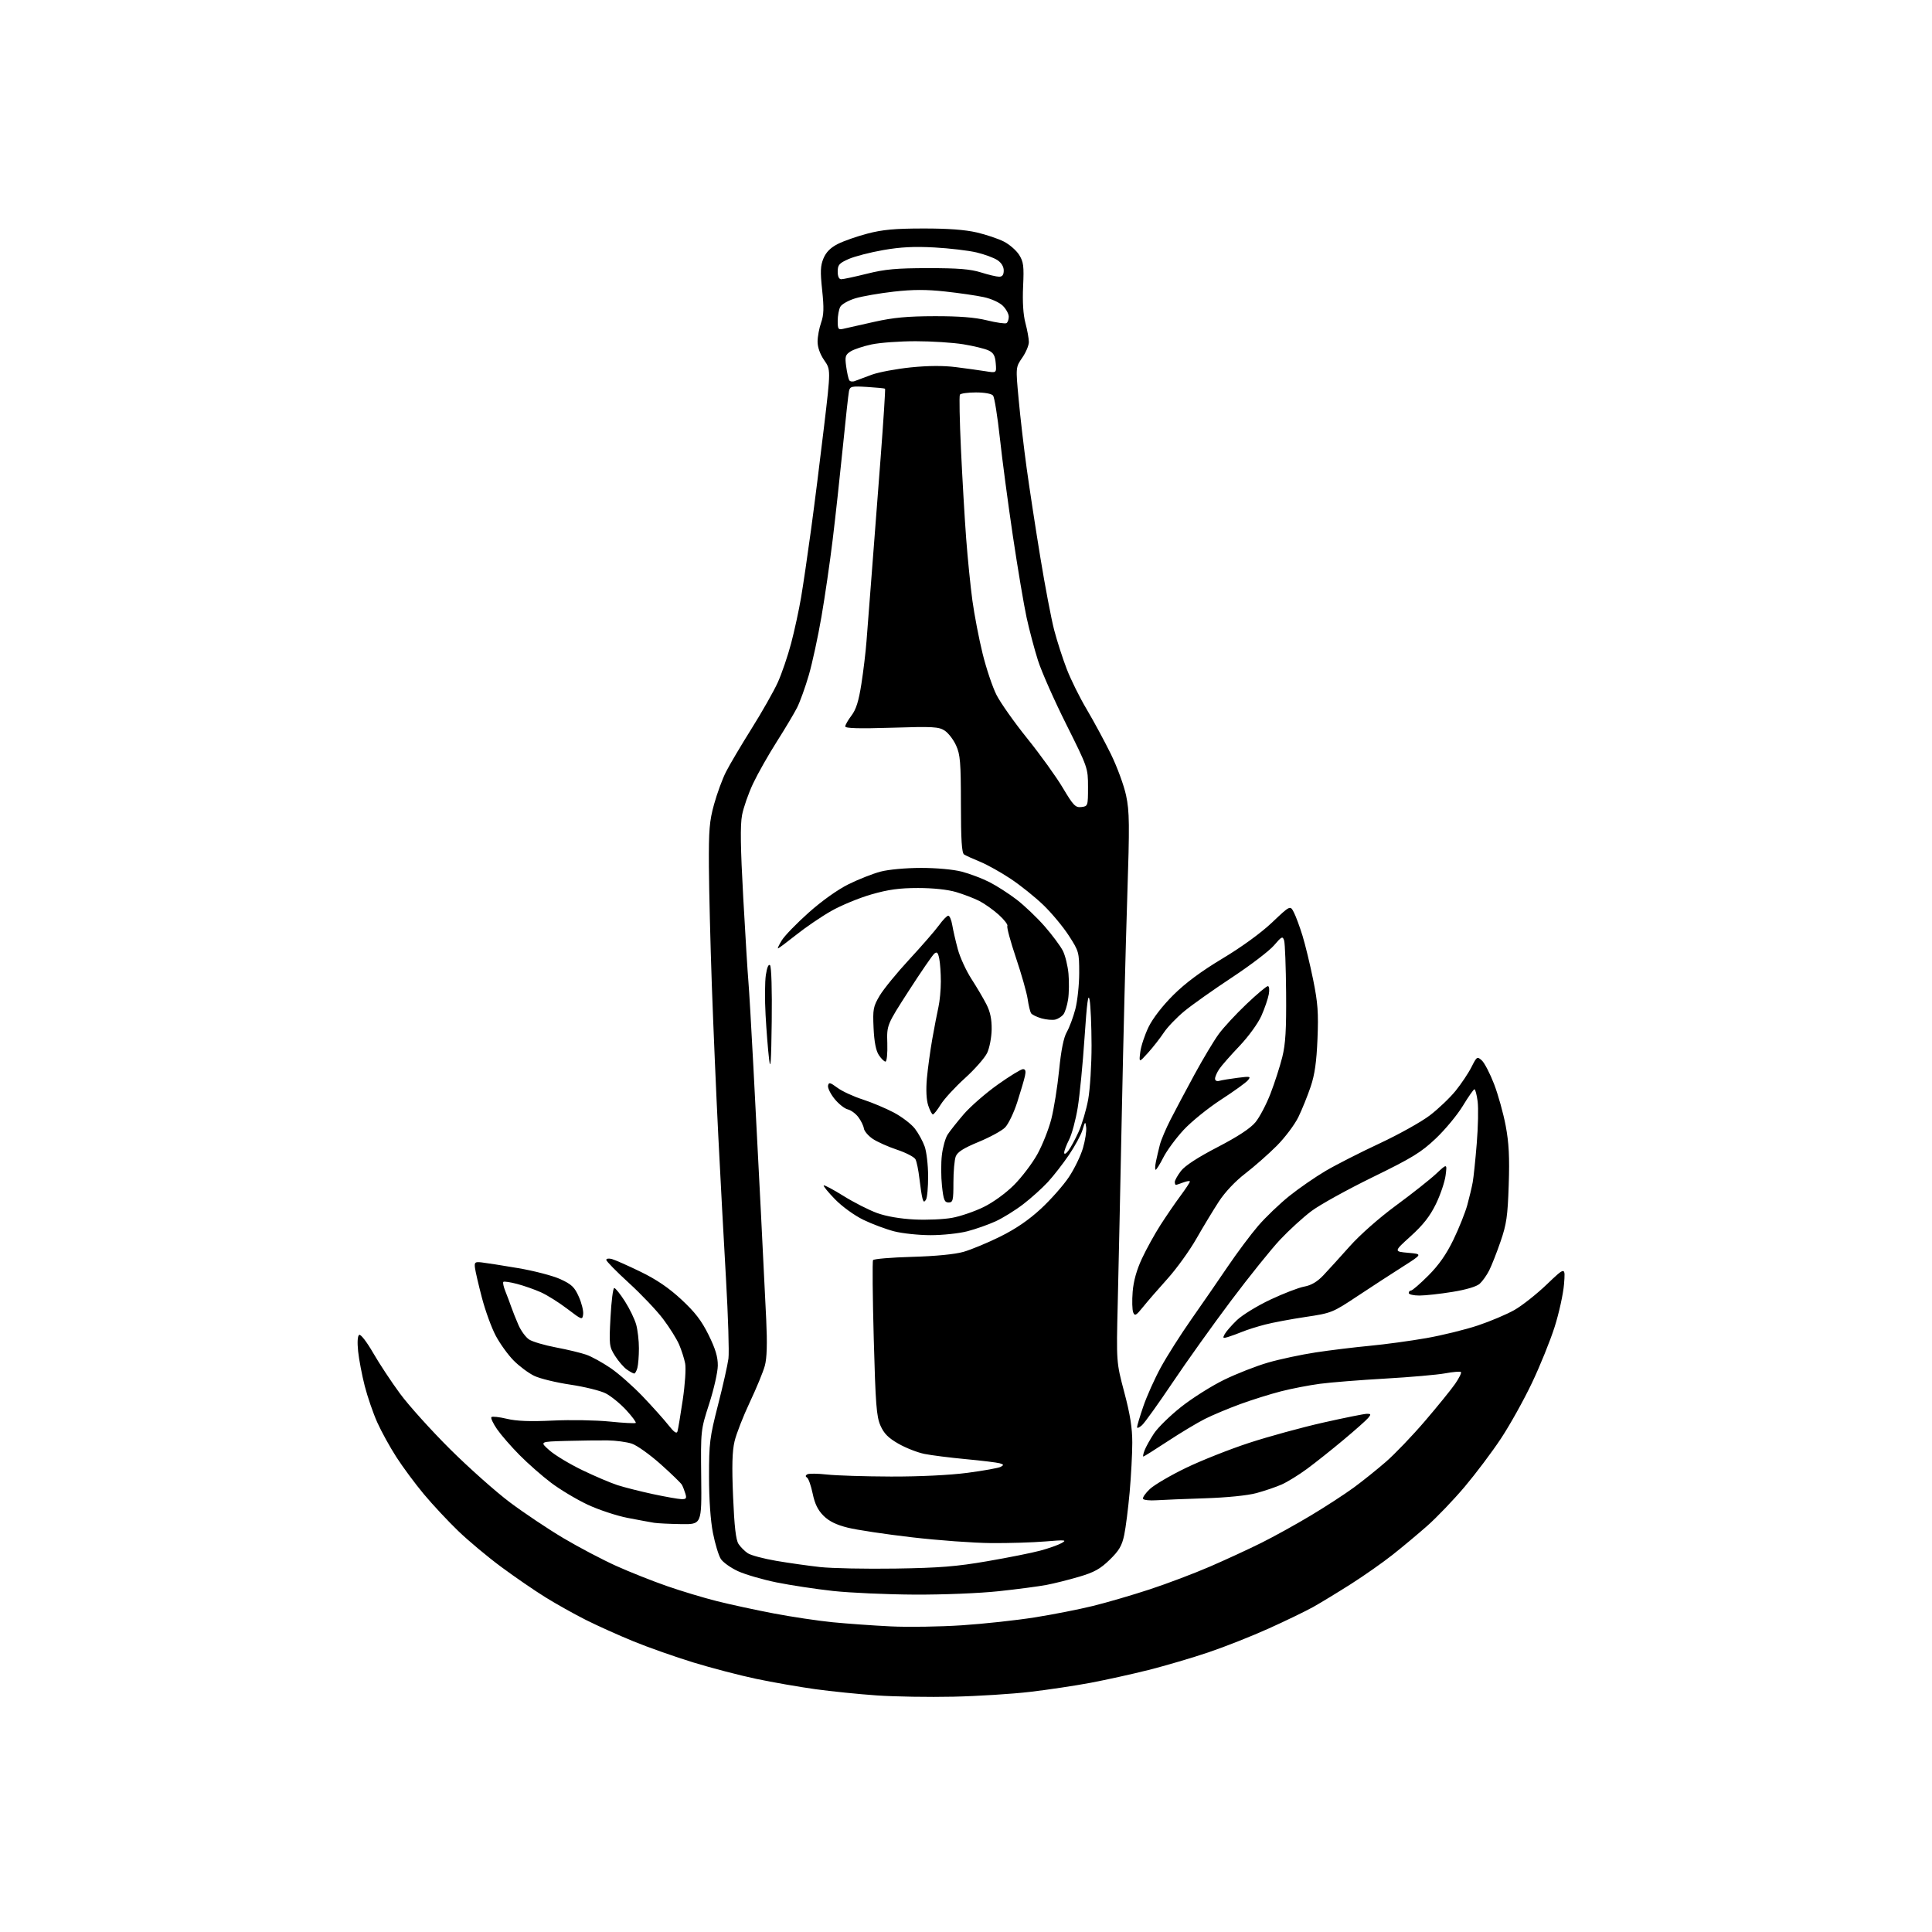 <?xml version="1.0" encoding="UTF-8" standalone="no"?>
<svg 
  version="1.1" 
  xmlns="http://www.w3.org/2000/svg" 
  xmlns:xlink="http://www.w3.org/1999/xlink" 
  xmlns:svg="http://www.w3.org/2000/svg"
  xmlns:rdf="http://www.w3.org/1999/02/22-rdf-syntax-ns#"
  xmlns:cc="http://creativecommons.org/ns#"
  xmlns:dc="http://purl.org/dc/elements/1.1/"
  viewBox="0 0 768 768"
  width="768"
  height="768"
>
<style>svg {background-color: white; }</style>"
<path stroke="none" fill="black" fill-rule="evenodd" d="M379.00,674.46C369.38,674.68 355.68,674.45 348.57,673.96C341.47,673.47 330.44,672.35 324.07,671.47C317.71,670.59 307.15,668.75 300.60,667.37C294.06,665.99 282.81,663.06 275.60,660.85C268.40,658.64 257.70,654.87 251.84,652.47C245.97,650.07 237.45,646.24 232.90,643.95C228.35,641.66 221.11,637.61 216.81,634.94C212.51,632.28 204.61,626.85 199.25,622.88C193.89,618.92 186.19,612.48 182.15,608.59C178.10,604.69 171.97,598.12 168.53,594.00C165.08,589.88 160.17,583.25 157.61,579.28C155.04,575.31 151.61,569.08 149.97,565.43C148.33,561.78 146.09,555.25 144.98,550.93C143.88,546.61 142.70,540.42 142.36,537.18C141.98,533.51 142.14,531.03 142.78,530.63C143.37,530.27 145.78,533.39 148.31,537.77C150.77,542.05 155.60,549.36 159.04,554.02C162.47,558.69 171.41,568.59 178.89,576.04C186.38,583.48 197.10,593.02 202.72,597.23C208.34,601.44 217.94,607.86 224.04,611.48C230.15,615.10 239.56,620.05 244.96,622.48C250.35,624.91 259.40,628.50 265.06,630.47C270.71,632.44 279.65,635.14 284.92,636.46C290.19,637.79 300.35,639.99 307.50,641.35C314.65,642.72 325.23,644.30 331.00,644.87C336.77,645.43 347.12,646.18 354.00,646.51C360.88,646.85 373.62,646.66 382.33,646.08C391.03,645.51 404.08,644.09 411.33,642.94C418.57,641.79 429.00,639.74 434.50,638.38C440.00,637.03 450.12,634.07 457.00,631.81C463.88,629.55 474.68,625.47 481.00,622.73C487.32,619.99 496.55,615.73 501.50,613.26C506.45,610.79 515.28,605.91 521.12,602.40C526.96,598.90 534.61,593.92 538.12,591.35C541.63,588.78 547.39,584.16 550.92,581.09C554.46,578.02 561.45,570.72 566.45,564.88C571.46,559.03 576.85,552.39 578.43,550.11C580.00,547.83 581.05,545.72 580.75,545.41C580.44,545.11 577.63,545.34 574.49,545.92C571.36,546.50 560.63,547.44 550.65,548.01C540.67,548.58 528.99,549.51 524.69,550.08C520.40,550.65 513.44,551.99 509.23,553.07C505.01,554.15 497.73,556.43 493.03,558.15C488.34,559.87 482.02,562.51 479.00,564.03C475.98,565.55 469.32,569.54 464.22,572.90C459.12,576.25 454.74,579.00 454.50,579.00C454.25,579.00 454.47,577.89 454.99,576.54C455.50,575.18 457.18,572.17 458.71,569.85C460.24,567.52 465.10,562.77 469.50,559.28C473.90,555.80 481.55,550.96 486.50,548.54C491.45,546.11 499.34,543.02 504.03,541.66C508.72,540.30 517.27,538.48 523.03,537.60C528.79,536.73 538.45,535.55 544.50,534.98C550.55,534.41 560.67,533.03 567.00,531.92C573.33,530.81 582.54,528.54 587.48,526.89C592.42,525.24 598.94,522.48 601.98,520.76C605.02,519.04 610.83,514.45 614.89,510.56C622.28,503.50 622.28,503.50 621.72,510.50C621.41,514.35 619.73,522.00 617.98,527.50C616.23,533.00 612.17,543.03 608.95,549.78C605.74,556.54 600.22,566.44 596.69,571.78C593.16,577.13 586.65,585.77 582.24,591.00C577.82,596.23 571.12,603.22 567.35,606.55C563.58,609.87 557.35,615.08 553.50,618.11C549.65,621.15 542.23,626.36 537.00,629.69C531.77,633.01 525.02,637.12 522.00,638.81C518.98,640.49 511.03,644.34 504.35,647.35C497.67,650.37 486.87,654.64 480.35,656.84C473.83,659.04 463.10,662.20 456.50,663.86C449.90,665.52 439.55,667.80 433.50,668.94C427.45,670.08 416.65,671.70 409.50,672.54C402.35,673.38 388.62,674.25 379.00,674.46zM363.50,633.88C352.50,633.82 337.92,633.17 331.10,632.43C324.28,631.68 314.19,630.15 308.67,629.03C303.16,627.90 296.29,625.91 293.41,624.59C290.53,623.27 287.45,621.09 286.56,619.74C285.68,618.39 284.26,613.74 283.41,609.39C282.44,604.49 281.85,596.01 281.85,587.00C281.84,573.63 282.12,571.41 285.41,558.54C287.38,550.87 289.25,542.54 289.57,540.04C289.89,537.55 289.45,523.35 288.60,508.50C287.74,493.65 286.36,468.00 285.53,451.50C284.70,435.00 283.55,408.00 282.96,391.51C282.38,375.01 281.86,353.86 281.80,344.51C281.71,329.92 282.00,326.39 283.86,319.69C285.05,315.40 287.17,309.63 288.57,306.87C289.96,304.11 294.52,296.41 298.69,289.75C302.87,283.10 307.59,274.77 309.19,271.25C310.78,267.73 313.17,260.72 314.50,255.68C315.83,250.63 317.60,242.45 318.44,237.50C319.28,232.55 321.07,220.40 322.41,210.50C323.76,200.60 326.07,182.25 327.55,169.73C330.25,146.96 330.25,146.96 327.62,143.18C325.99,140.82 325.00,138.05 325.00,135.82C325.00,133.86 325.63,130.47 326.39,128.30C327.49,125.19 327.58,122.44 326.82,115.31C326.03,107.93 326.13,105.62 327.35,102.70C328.38,100.24 330.15,98.45 333.01,97.00C335.29,95.83 340.61,93.97 344.83,92.86C350.81,91.29 355.70,90.84 367.00,90.83C376.78,90.81 383.71,91.33 388.27,92.40C392.00,93.27 396.85,94.90 399.06,96.03C401.27,97.16 403.99,99.53 405.11,101.29C406.87,104.09 407.08,105.72 406.70,113.90C406.42,119.99 406.74,125.11 407.62,128.40C408.37,131.21 408.98,134.60 408.99,135.95C408.99,137.29 407.82,140.10 406.37,142.18C403.74,145.98 403.74,145.98 404.93,158.74C405.57,165.76 407.00,178.03 408.10,186.00C409.20,193.97 411.64,209.96 413.54,221.53C415.43,233.10 417.92,246.13 419.06,250.49C420.20,254.85 422.45,261.82 424.05,265.96C425.64,270.11 429.22,277.32 432.00,282.00C434.77,286.68 439.08,294.65 441.57,299.71C444.06,304.78 446.79,312.21 447.64,316.21C449.00,322.59 449.05,327.70 448.09,357.00C447.48,375.43 446.52,413.90 445.94,442.50C445.36,471.10 444.63,505.07 444.32,518.00C443.75,541.50 443.75,541.50 446.93,553.50C449.26,562.27 450.11,567.66 450.10,573.50C450.10,577.90 449.62,586.76 449.05,593.20C448.47,599.63 447.50,607.28 446.89,610.20C445.99,614.46 444.86,616.39 441.11,620.04C437.38,623.67 434.96,625.02 428.97,626.78C424.86,627.99 419.02,629.46 416.00,630.03C412.98,630.61 404.43,631.73 397.00,632.53C389.33,633.35 374.86,633.94 363.50,633.88zM356.00,623.53C373.51,623.26 380.28,622.71 392.50,620.60C400.75,619.18 410.20,617.30 413.49,616.41C416.78,615.53 420.61,614.18 421.99,613.41C424.23,612.15 423.52,612.08 415.50,612.75C410.55,613.16 400.88,613.46 394.00,613.40C387.12,613.35 372.95,612.32 362.50,611.10C352.05,609.89 340.57,608.17 337.00,607.27C332.44,606.14 329.56,604.73 327.37,602.54C325.12,600.31 323.90,597.81 323.05,593.73C322.40,590.60 321.40,587.75 320.83,587.39C320.12,586.95 320.14,586.53 320.88,586.07C321.49,585.70 325.02,585.73 328.74,586.15C332.46,586.56 343.91,586.92 354.20,586.95C365.56,586.98 377.49,586.40 384.60,585.47C391.03,584.62 396.98,583.55 397.81,583.09C399.09,582.37 399.03,582.15 397.41,581.68C396.36,581.37 390.32,580.63 384.00,580.04C377.68,579.45 370.25,578.51 367.50,577.96C364.75,577.41 360.10,575.59 357.16,573.91C353.11,571.60 351.38,569.85 349.99,566.68C348.41,563.09 348.04,558.23 347.33,532.15C346.87,515.46 346.75,501.40 347.05,500.92C347.35,500.43 354.32,499.85 362.55,499.62C371.87,499.36 379.57,498.61 383.00,497.63C386.02,496.77 392.59,494.05 397.59,491.57C403.77,488.51 408.95,484.97 413.79,480.49C417.70,476.87 422.69,471.22 424.88,467.94C427.07,464.66 429.60,459.46 430.49,456.39C431.38,453.31 431.96,449.61 431.77,448.15C431.44,445.65 431.36,445.70 430.32,449.14C429.72,451.15 427.28,455.64 424.91,459.13C422.54,462.62 418.78,467.45 416.55,469.87C414.32,472.29 409.92,476.25 406.76,478.68C403.60,481.11 398.65,484.18 395.76,485.50C392.87,486.82 387.82,488.60 384.54,489.45C381.26,490.30 374.72,491.00 370.00,491.00C365.28,491.00 358.74,490.32 355.46,489.48C352.18,488.64 346.66,486.57 343.19,484.89C339.62,483.15 334.73,479.61 331.94,476.74C329.22,473.95 327.20,471.47 327.44,471.23C327.68,470.98 331.24,472.88 335.34,475.43C339.44,477.99 345.43,481.03 348.65,482.20C352.33,483.53 357.84,484.48 363.50,484.76C368.45,485.01 375.20,484.71 378.50,484.10C381.80,483.50 387.43,481.57 391.00,479.82C394.79,477.97 399.82,474.32 403.07,471.07C406.13,468.01 410.30,462.53 412.32,458.90C414.35,455.27 416.86,448.95 417.91,444.85C418.96,440.75 420.35,432.02 421.01,425.45C421.81,417.38 422.81,412.44 424.08,410.23C425.11,408.43 426.64,404.32 427.48,401.09C428.31,397.86 429.00,391.41 429.00,386.76C429.00,378.56 428.88,378.12 424.87,371.92C422.60,368.41 418.05,362.94 414.76,359.77C411.47,356.60 405.62,351.91 401.75,349.34C397.89,346.77 392.43,343.72 389.62,342.57C386.80,341.42 383.94,340.11 383.25,339.68C382.32,339.09 381.99,333.93 381.98,319.69C381.96,303.02 381.71,299.95 380.06,296.33C379.02,294.03 376.98,291.38 375.53,290.43C373.18,288.89 370.86,288.76 354.44,289.28C341.50,289.68 336.00,289.53 336.00,288.77C336.00,288.18 337.12,286.22 338.48,284.43C340.31,282.03 341.35,278.71 342.42,271.84C343.22,266.70 344.13,259.12 344.44,255.00C344.75,250.88 345.67,238.95 346.49,228.50C347.30,218.05 348.91,197.19 350.05,182.15C351.20,167.11 351.99,154.67 351.82,154.52C351.64,154.36 348.45,154.05 344.72,153.82C338.52,153.44 337.90,153.58 337.49,155.45C337.25,156.58 336.13,166.72 335.01,178.00C333.88,189.28 332.07,205.76 330.99,214.63C329.91,223.50 327.91,237.24 326.54,245.16C325.18,253.07 322.92,263.51 321.52,268.35C320.11,273.19 318.01,279.02 316.84,281.32C315.67,283.62 312.02,289.74 308.73,294.91C305.44,300.09 301.23,307.52 299.39,311.41C297.54,315.31 295.56,320.98 294.98,324.00C294.22,328.03 294.35,336.86 295.46,357.00C296.30,372.12 297.21,386.98 297.49,390.00C297.76,393.02 298.66,408.32 299.48,424.00C300.30,439.68 301.64,465.55 302.45,481.50C303.26,497.45 304.22,516.80 304.58,524.50C305.03,534.13 304.86,539.87 304.04,542.88C303.39,545.29 300.70,551.82 298.07,557.38C295.44,562.95 292.71,569.94 292.00,572.93C291.06,576.92 290.90,582.76 291.41,594.93C291.91,606.80 292.52,612.13 293.57,613.74C294.37,614.97 296.04,616.63 297.28,617.45C298.51,618.26 303.57,619.61 308.51,620.45C313.46,621.30 321.32,622.41 326.00,622.93C330.68,623.44 344.18,623.71 356.00,623.53zM270.72,605.86C266.20,605.79 261.38,605.55 260.00,605.33C258.62,605.11 253.90,604.24 249.50,603.39C245.10,602.54 237.90,600.15 233.50,598.08C229.10,596.00 222.59,592.10 219.03,589.40C215.47,586.71 209.84,581.76 206.53,578.41C203.21,575.07 199.20,570.45 197.60,568.15C196.01,565.85 194.99,563.67 195.35,563.32C195.70,562.97 198.45,563.27 201.47,563.99C205.33,564.92 210.71,565.13 219.72,564.70C226.75,564.36 236.94,564.54 242.37,565.09C247.79,565.65 252.45,565.89 252.71,565.63C252.97,565.36 251.25,563.05 248.89,560.49C246.52,557.93 242.87,554.96 240.78,553.89C238.68,552.82 232.36,551.26 226.73,550.42C221.10,549.59 214.65,548.02 212.38,546.93C210.11,545.84 206.43,543.10 204.20,540.85C201.97,538.60 198.77,534.17 197.09,531.01C195.40,527.85 192.92,521.04 191.57,515.88C190.22,510.72 188.98,505.38 188.81,504.00C188.53,501.76 188.81,501.53 191.50,501.83C193.15,502.01 199.65,503.03 205.95,504.10C212.24,505.16 219.80,507.13 222.74,508.48C227.23,510.54 228.40,511.65 230.10,515.50C231.22,518.01 231.99,521.15 231.81,522.46C231.51,524.79 231.34,524.73 225.50,520.28C222.20,517.76 217.48,514.80 215.01,513.70C212.53,512.59 208.28,511.10 205.55,510.38C202.82,509.66 200.37,509.30 200.09,509.57C199.82,509.85 200.17,511.52 200.89,513.29C201.60,515.05 202.65,517.85 203.22,519.50C203.79,521.15 205.08,524.39 206.09,526.70C207.10,529.02 209.01,531.62 210.34,532.48C211.66,533.35 216.45,534.76 220.99,535.62C225.53,536.47 230.97,537.79 233.10,538.53C235.22,539.28 239.55,541.67 242.73,543.84C245.90,546.00 251.66,551.09 255.53,555.14C259.39,559.19 263.97,564.30 265.70,566.50C267.94,569.35 268.98,570.07 269.31,569.00C269.56,568.17 270.50,562.54 271.40,556.49C272.31,550.38 272.74,543.92 272.36,541.99C271.99,540.07 270.91,536.70 269.97,534.50C269.03,532.30 266.17,527.73 263.62,524.35C261.07,520.96 254.93,514.50 249.99,509.99C245.05,505.48 241.00,501.35 241.00,500.82C241.00,500.30 242.01,500.15 243.25,500.49C244.49,500.83 249.59,503.09 254.59,505.52C260.94,508.60 265.83,511.92 270.82,516.54C276.26,521.58 278.86,524.95 281.68,530.66C284.40,536.17 285.37,539.40 285.34,542.83C285.32,545.40 283.78,552.23 281.92,558.00C278.54,568.50 278.54,568.50 278.74,587.25C278.94,606.00 278.94,606.00 270.72,605.86zM459.72,596.38C457.09,596.56 454.69,596.31 454.39,595.83C454.09,595.34 455.32,593.57 457.11,591.89C458.91,590.22 465.36,586.44 471.44,583.51C477.52,580.57 488.80,576.10 496.50,573.58C504.20,571.06 517.48,567.42 526.00,565.50C534.52,563.58 542.34,562.01 543.37,562.01C545.00,562.00 545.07,562.22 543.87,563.66C543.12,564.57 538.68,568.51 534.01,572.41C529.35,576.31 522.85,581.48 519.57,583.89C516.29,586.31 511.75,589.11 509.49,590.11C507.23,591.11 502.70,592.65 499.44,593.53C495.88,594.49 487.69,595.31 479.00,595.59C471.02,595.85 462.35,596.20 459.72,596.38zM270.82,595.93C272.77,595.99 273.03,595.64 272.45,593.75C272.07,592.51 271.46,590.94 271.09,590.26C270.73,589.58 266.93,585.89 262.64,582.06C258.36,578.24 253.20,574.55 251.17,573.88C249.15,573.21 244.80,572.62 241.50,572.58C238.20,572.54 230.78,572.64 225.00,572.79C214.50,573.08 214.50,573.08 218.40,576.52C220.54,578.42 226.39,581.95 231.40,584.37C236.40,586.79 242.75,589.49 245.50,590.38C248.25,591.26 254.55,592.85 259.50,593.92C264.45,594.98 269.54,595.88 270.82,595.93zM453.97,566.53C452.89,567.51 452.00,567.87 452.00,567.33C452.00,566.79 453.11,563.07 454.48,559.07C455.84,555.07 458.96,548.11 461.41,543.61C463.86,539.12 469.33,530.50 473.56,524.47C477.79,518.44 484.31,509.00 488.03,503.50C491.76,498.00 497.21,490.70 500.15,487.28C503.09,483.87 508.65,478.54 512.50,475.45C516.35,472.36 522.88,467.85 527.01,465.42C531.14,462.99 540.77,458.09 548.40,454.53C556.02,450.97 565.02,445.95 568.38,443.38C571.75,440.81 576.36,436.41 578.63,433.61C580.90,430.80 583.74,426.55 584.94,424.16C587.06,419.97 587.21,419.88 589.05,421.54C590.10,422.50 592.29,426.71 593.91,430.91C595.53,435.11 597.61,442.59 598.54,447.52C599.82,454.36 600.11,459.95 599.74,471.00C599.33,483.44 598.87,486.64 596.50,493.50C594.99,497.90 592.95,503.07 591.98,505.00C591.01,506.93 589.31,509.31 588.21,510.31C586.98,511.43 582.83,512.67 577.36,513.55C572.49,514.35 566.59,514.99 564.25,515.00C561.91,515.00 560.00,514.55 560.00,514.00C560.00,513.45 560.41,513.00 560.92,513.00C561.43,513.00 564.52,510.32 567.79,507.05C571.95,502.89 574.95,498.61 577.76,492.80C579.97,488.23 582.45,482.02 583.28,479.00C584.10,475.98 585.07,471.93 585.42,470.00C585.77,468.07 586.50,461.12 587.03,454.54C587.57,447.97 587.73,440.43 587.38,437.79C587.03,435.16 586.46,433.00 586.12,433.00C585.78,433.00 583.70,435.97 581.50,439.60C579.30,443.22 574.45,449.07 570.72,452.60C564.90,458.11 561.36,460.28 545.63,467.96C535.56,472.88 524.61,478.94 521.30,481.43C517.99,483.92 512.41,489.02 508.89,492.76C505.38,496.49 496.59,507.42 489.37,517.03C482.15,526.64 471.67,541.31 466.09,549.63C460.50,557.94 455.05,565.55 453.97,566.53zM252.11,546.00C251.74,546.00 250.43,545.29 249.18,544.41C247.94,543.54 245.83,541.10 244.49,538.99C242.17,535.31 242.09,534.64 242.69,523.57C243.03,517.21 243.69,512.00 244.17,512.00C244.64,512.00 246.55,514.38 248.41,517.29C250.27,520.19 252.28,524.36 252.89,526.54C253.49,528.72 253.99,532.98 253.98,536.00C253.98,539.02 253.70,542.51 253.37,543.75C253.04,544.99 252.47,546.00 252.11,546.00zM488.16,531.47C486.12,532.10 485.95,531.96 486.84,530.34C487.39,529.33 489.56,526.83 491.67,524.80C493.78,522.76 499.77,519.09 505.00,516.62C510.23,514.16 516.30,511.82 518.50,511.43C521.23,510.93 523.61,509.53 526.00,507.02C527.92,504.99 532.65,499.80 536.49,495.48C540.60,490.86 548.22,484.14 554.99,479.16C561.32,474.51 568.47,468.85 570.88,466.60C575.26,462.50 575.26,462.50 574.65,467.22C574.32,469.82 572.58,474.95 570.80,478.61C568.42,483.48 565.72,486.93 560.79,491.39C554.04,497.50 554.04,497.50 559.77,498.01C565.50,498.51 565.50,498.51 557.63,503.51C553.31,506.25 545.21,511.52 539.63,515.22C529.70,521.81 529.30,521.97 519.00,523.51C513.23,524.37 505.98,525.73 502.90,526.53C499.82,527.32 495.77,528.60 493.90,529.37C492.03,530.13 489.45,531.08 488.16,531.47zM454.35,519.57C451.61,522.98 451.09,523.26 450.46,521.69C450.06,520.69 449.97,517.00 450.25,513.49C450.59,509.26 451.83,504.81 453.94,500.30C455.68,496.56 458.99,490.57 461.28,487.00C463.57,483.43 467.14,478.21 469.22,475.41C471.30,472.61 473.00,470.03 473.00,469.68C473.00,469.33 471.85,469.49 470.43,470.02C469.02,470.56 467.67,471.00 467.43,471.00C467.20,471.00 467.00,470.48 467.00,469.84C467.00,469.21 468.10,467.25 469.44,465.48C471.03,463.40 476.12,460.09 483.98,456.01C492.06,451.82 497.05,448.54 499.05,446.12C500.70,444.13 503.39,439.01 505.04,434.74C506.69,430.47 508.79,423.94 509.72,420.24C511.03,414.98 511.36,409.37 511.25,394.69C511.16,384.34 510.81,374.97 510.46,373.86C509.88,372.04 509.50,372.22 506.44,375.80C504.58,377.98 497.08,383.70 489.78,388.52C482.47,393.34 473.97,399.36 470.88,401.89C467.79,404.43 464.07,408.30 462.62,410.50C461.16,412.70 458.34,416.30 456.36,418.50C452.74,422.50 452.74,422.50 453.28,418.19C453.58,415.82 455.08,411.32 456.60,408.20C458.28,404.77 462.17,399.75 466.44,395.51C471.23,390.75 477.52,386.09 486.00,381.00C493.62,376.43 501.30,370.84 505.69,366.68C512.88,359.86 512.88,359.86 514.33,362.68C515.13,364.23 516.68,368.43 517.78,372.00C518.88,375.57 520.78,383.45 522.01,389.50C523.86,398.65 524.15,402.60 523.72,413.00C523.34,422.18 522.62,427.22 521.00,432.00C519.79,435.57 517.61,440.98 516.15,444.00C514.69,447.02 510.80,452.20 507.50,455.51C504.20,458.81 498.57,463.76 495.00,466.51C491.04,469.55 486.93,473.91 484.50,477.65C482.30,481.02 478.27,487.69 475.55,492.45C472.83,497.22 467.65,504.39 464.05,508.38C460.45,512.37 456.08,517.41 454.35,519.57zM368.09,476.88C367.39,477.99 367.11,477.89 366.69,476.38C366.40,475.35 365.86,471.80 365.48,468.50C365.11,465.20 364.40,461.75 363.91,460.83C363.42,459.92 360.11,458.20 356.56,457.02C353.01,455.84 348.66,453.89 346.89,452.69C345.12,451.48 343.55,449.63 343.40,448.57C343.25,447.51 342.27,445.50 341.22,444.10C340.18,442.69 338.28,441.30 337.00,441.00C335.73,440.70 333.36,438.82 331.75,436.83C330.13,434.83 328.97,432.46 329.16,431.55C329.45,430.14 329.98,430.26 332.89,432.41C334.75,433.79 339.25,435.87 342.89,437.04C346.52,438.21 352.13,440.57 355.34,442.27C358.56,443.98 362.32,446.87 363.71,448.69C365.10,450.51 366.84,453.68 367.57,455.75C368.31,457.81 368.93,463.10 368.94,467.50C368.96,471.90 368.58,476.12 368.09,476.88zM377.08,478.00C375.45,478.00 375.05,477.00 374.45,471.41C374.06,467.78 374.04,462.28 374.41,459.18C374.77,456.08 375.80,452.41 376.69,451.02C377.58,449.63 380.47,445.99 383.10,442.92C385.74,439.86 391.80,434.57 396.58,431.17C401.35,427.78 405.88,425.00 406.65,425.00C407.65,425.00 407.87,425.78 407.43,427.75C407.10,429.26 405.71,433.95 404.36,438.17C403.00,442.39 400.82,446.90 399.52,448.20C398.22,449.51 393.48,452.09 388.99,453.94C382.99,456.42 380.59,457.95 379.92,459.72C379.41,461.05 379.00,465.70 379.00,470.07C379.00,477.22 378.81,478.00 377.08,478.00zM459.40,465.00C459.09,465.00 459.14,463.54 459.50,461.75C459.87,459.96 460.58,456.93 461.08,455.00C461.59,453.07 463.50,448.57 465.33,445.00C467.16,441.43 471.43,433.38 474.83,427.13C478.23,420.88 482.57,413.63 484.48,411.03C486.38,408.43 491.33,403.09 495.48,399.15C499.62,395.22 503.44,392.00 503.98,392.00C504.53,392.00 504.70,393.41 504.36,395.25C504.04,397.04 502.71,400.90 501.41,403.83C500.06,406.85 496.30,412.03 492.69,415.83C489.19,419.50 485.58,423.61 484.66,424.97C483.75,426.33 483.00,428.05 483.00,428.79C483.00,429.59 483.71,429.94 484.75,429.64C485.71,429.37 488.96,428.83 491.98,428.45C497.04,427.80 497.35,427.88 496.05,429.44C495.28,430.36 490.47,433.83 485.36,437.14C480.25,440.46 473.56,445.87 470.50,449.17C467.45,452.47 463.83,457.38 462.46,460.09C461.09,462.79 459.71,465.00 459.40,465.00zM424.64,457.50C425.51,456.40 427.35,453.02 428.73,450.00C430.10,446.98 431.84,441.12 432.58,437.00C433.32,432.88 433.92,423.20 433.91,415.50C433.89,407.80 433.55,399.70 433.14,397.50C432.59,394.53 432.07,398.37 431.12,412.50C430.42,422.95 429.20,435.46 428.41,440.31C427.62,445.16 426.08,450.88 424.99,453.02C423.90,455.17 423.01,457.50 423.03,458.21C423.05,458.98 423.70,458.69 424.64,457.50zM370.84,443.00C370.46,443.00 369.63,441.40 368.98,439.44C368.24,437.19 368.05,433.25 368.45,428.69C368.81,424.74 369.78,417.68 370.60,413.00C371.43,408.32 372.53,402.61 373.05,400.31C373.57,398.00 374.00,393.44 374.00,390.18C374.00,386.92 373.72,382.84 373.37,381.11C372.88,378.63 372.46,378.20 371.40,379.08C370.67,379.69 366.11,386.33 361.28,393.82C352.50,407.45 352.50,407.45 352.72,414.73C352.84,418.80 352.52,422.00 351.99,422.00C351.47,422.00 350.28,420.83 349.34,419.39C348.19,417.64 347.51,414.12 347.26,408.64C346.92,401.16 347.12,400.12 349.69,395.78C351.24,393.18 356.55,386.68 361.50,381.34C366.45,375.99 371.74,369.90 373.26,367.81C374.77,365.71 376.44,364.00 376.96,364.00C377.48,364.00 378.20,365.69 378.54,367.75C378.89,369.81 379.88,374.13 380.75,377.34C381.61,380.55 384.04,385.84 386.14,389.10C388.25,392.36 390.94,396.92 392.12,399.24C393.64,402.21 394.25,405.17 394.20,409.21C394.15,412.39 393.35,416.56 392.41,418.55C391.47,420.52 387.50,425.05 383.57,428.60C379.64,432.16 375.33,436.85 373.98,439.03C372.63,441.22 371.22,443.00 370.84,443.00zM306.77,406.07C306.57,422.29 306.31,425.92 305.72,421.00C305.29,417.43 304.66,409.52 304.33,403.44C303.99,397.36 304.04,390.22 304.44,387.57C304.89,384.56 305.51,383.11 306.10,383.70C306.65,384.25 306.93,393.62 306.77,406.07zM419.50,405.30C418.40,405.57 415.93,405.35 414.00,404.81C412.08,404.26 410.20,403.33 409.84,402.74C409.48,402.15 408.87,399.61 408.50,397.08C408.13,394.56 406.04,387.21 403.86,380.74C401.68,374.27 400.14,368.58 400.44,368.10C400.74,367.61 399.21,365.61 397.04,363.65C394.87,361.69 391.38,359.22 389.30,358.15C387.21,357.09 383.06,355.50 380.07,354.61C376.71,353.61 370.94,353.00 364.93,353.00C357.51,353.00 353.14,353.60 346.36,355.55C341.49,356.95 334.31,359.92 330.41,362.14C326.51,364.36 320.26,368.61 316.53,371.59C312.79,374.56 309.52,377.00 309.27,377.00C309.01,377.00 309.70,375.54 310.81,373.75C311.91,371.96 316.71,367.02 321.47,362.77C326.70,358.11 332.98,353.64 337.32,351.49C341.27,349.54 346.98,347.29 350.00,346.49C353.15,345.65 360.01,345.02 366.04,345.01C372.20,345.00 378.96,345.62 382.31,346.49C385.46,347.31 390.39,349.17 393.27,350.63C396.15,352.09 401.04,355.23 404.15,357.62C407.25,360.01 412.26,364.78 415.27,368.23C418.28,371.68 421.52,376.04 422.48,377.91C423.44,379.79 424.45,383.90 424.74,387.06C425.02,390.21 424.96,394.80 424.59,397.26C424.22,399.72 423.37,402.42 422.71,403.26C422.04,404.11 420.60,405.02 419.50,405.30zM429.85,320.81C432.46,320.50 432.50,320.38 432.50,312.87C432.50,305.29 432.45,305.15 423.82,287.87C419.04,278.32 413.99,266.90 412.60,262.50C411.20,258.10 409.17,250.45 408.09,245.50C407.01,240.55 404.55,225.93 402.62,213.00C400.70,200.07 398.37,182.53 397.45,174.00C396.52,165.47 395.31,157.94 394.76,157.25C394.16,156.51 391.39,156.00 387.94,156.00C384.74,156.00 381.87,156.40 381.57,156.89C381.27,157.38 381.46,167.16 382.00,178.64C382.54,190.11 383.46,206.03 384.06,214.00C384.66,221.97 385.78,233.13 386.55,238.78C387.33,244.44 389.14,253.89 390.59,259.78C392.04,265.68 394.52,273.07 396.11,276.22C397.70,279.36 403.21,287.17 408.37,293.57C413.53,299.98 419.87,308.79 422.47,313.16C426.68,320.23 427.50,321.08 429.85,320.81zM339.85,151.45C340.76,151.08 343.79,149.95 346.58,148.94C349.37,147.93 356.35,146.63 362.08,146.04C368.97,145.34 375.04,145.31 380.00,145.94C384.12,146.46 389.44,147.20 391.82,147.58C396.14,148.28 396.14,148.28 395.82,144.40C395.57,141.39 394.93,140.24 392.95,139.30C391.54,138.63 387.04,137.53 382.95,136.86C378.85,136.19 370.32,135.64 364.00,135.64C357.68,135.64 349.80,136.21 346.50,136.91C343.20,137.61 339.43,138.86 338.13,139.69C336.03,141.03 335.83,141.72 336.37,145.69C336.71,148.15 337.26,150.61 337.59,151.15C337.93,151.69 338.94,151.83 339.85,151.45zM335.25,130.70C336.49,130.40 342.00,129.16 347.50,127.94C355.16,126.23 360.77,125.71 371.50,125.69C381.29,125.67 387.56,126.16 392.34,127.34C396.10,128.26 399.58,128.76 400.09,128.45C400.59,128.14 401.00,126.99 401.00,125.90C401.00,124.80 399.95,122.86 398.66,121.57C397.33,120.24 394.06,118.75 391.02,118.10C388.11,117.47 381.19,116.47 375.66,115.87C368.23,115.06 362.91,115.07 355.35,115.92C349.71,116.56 342.84,117.75 340.07,118.57C337.30,119.40 334.58,120.92 334.02,121.97C333.46,123.01 333.00,125.53 333.00,127.55C333.00,130.86 333.23,131.18 335.25,130.70zM334.42,111.00C335.20,111.00 339.82,110.01 344.67,108.80C351.85,107.01 356.39,106.60 369.00,106.59C380.86,106.58 385.77,106.98 389.93,108.29C392.92,109.23 396.18,110.00 397.18,110.00C398.45,110.00 399.00,109.25 399.00,107.52C399.00,105.97 398.05,104.42 396.46,103.38C395.07,102.47 391.35,101.10 388.21,100.35C385.07,99.60 377.55,98.71 371.50,98.37C363.43,97.93 357.99,98.20 351.08,99.41C345.89,100.32 339.71,101.92 337.33,102.97C333.59,104.63 333.00,105.30 333.00,107.94C333.00,109.92 333.50,111.00 334.42,111.00z" />

</svg>